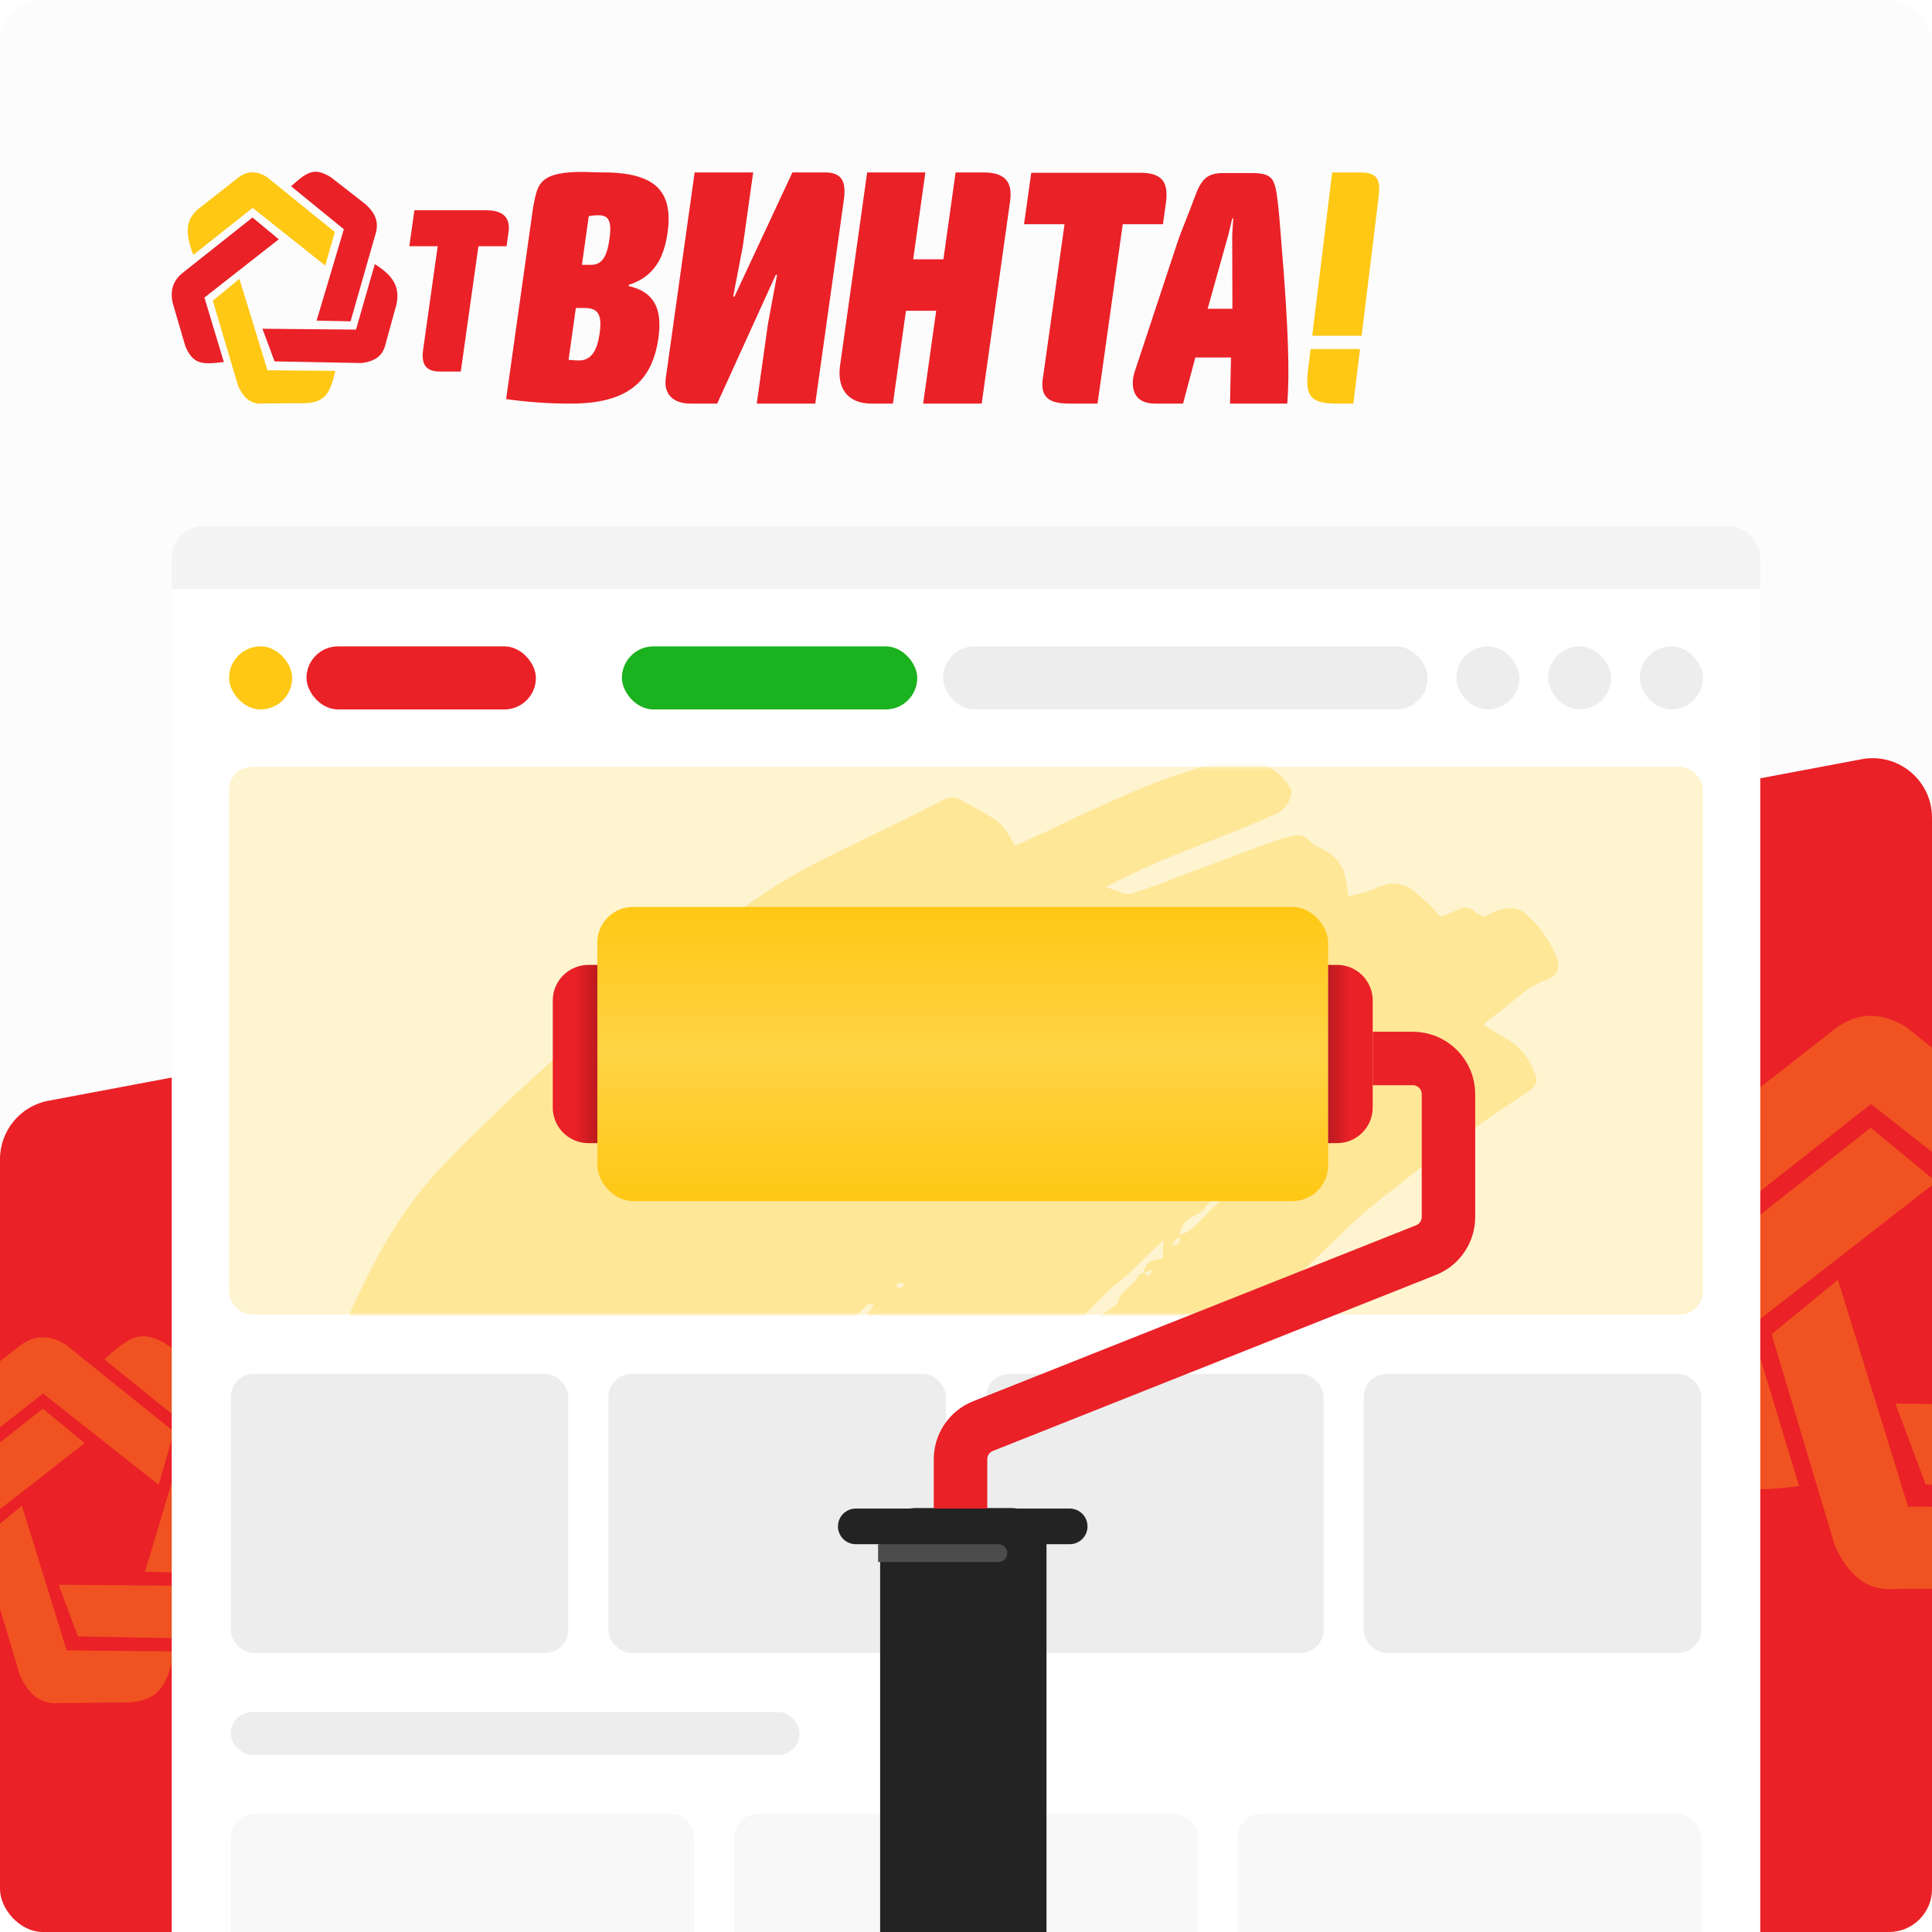 <svg width="360" height="360" viewBox="0 0 360 360" fill="none" xmlns="http://www.w3.org/2000/svg">
<g clip-path="url(#clip0_1807_21398)">
<rect width="360" height="360" rx="8" fill="#FCFCFC"/>
<path d="M36.005 47.505C34.567 43.539 34.445 41.106 36.907 38.978L44.049 33.361C45.709 31.934 47.571 31.632 49.723 32.973L62.395 43.239L60.599 49.481L47.075 38.736L36.005 47.505Z" fill="#FFC814"/>
<path d="M252.18 75.203L253.421 65.039H244.21L243.714 69.099C243.307 73.303 243.683 75.203 248.989 75.203H252.18Z" fill="#FFC814"/>
<path d="M253.724 62.559L256.81 37.288C257.364 33.528 256.851 32.127 253.358 32.127H248.23L244.514 62.559H253.724Z" fill="#FFC814"/>
<path d="M57.091 75.125C60.665 74.861 61.544 73.178 62.482 69.109L49.839 68.991L44.606 51.955L39.656 56.037L44.356 71.867C45.38 74.225 46.84 75.389 48.999 75.186L57.091 75.125Z" fill="#FFC814"/>
<path d="M61.674 33.038C58.611 31.131 57.309 31.947 54.241 34.707L64.071 42.714L58.996 59.737L65.321 59.875L69.888 43.909C70.694 41.527 70.046 39.821 68.152 38.09L61.674 33.038Z" fill="#EA2127"/>
<path fill-rule="evenodd" clip-rule="evenodd" d="M94.309 74.364C96.224 74.633 98.167 74.843 100.139 74.983C102.11 75.133 104.189 75.203 106.377 75.203C109.032 75.203 111.335 74.943 113.263 74.424C115.201 73.903 116.814 73.123 118.112 72.093C119.398 71.075 120.417 69.793 121.159 68.263C121.901 66.744 122.414 64.974 122.687 62.964C123.092 60.154 122.842 57.974 121.93 56.404C121.03 54.836 119.426 53.805 117.134 53.305L117.167 53.066C118.71 52.575 119.971 51.875 120.959 50.955C121.948 50.035 122.718 48.936 123.26 47.656C123.803 46.366 124.181 44.926 124.394 43.347C124.665 41.487 124.651 39.858 124.368 38.457C124.077 37.057 123.471 35.887 122.549 34.947C121.617 34.007 120.319 33.307 118.657 32.838C116.995 32.368 114.92 32.127 112.44 32.127C111.578 32.127 110.829 32.102 110.117 32.077C108.788 32.031 107.581 31.99 105.994 32.127C100.538 32.602 100.137 34.615 99.478 37.921C99.435 38.135 99.391 38.354 99.345 38.579L94.309 74.364ZM109.709 40.287C110.312 40.167 110.906 40.107 111.492 40.107C112.177 40.097 112.693 40.246 113.042 40.536C113.391 40.837 113.608 41.306 113.679 41.977C113.753 42.636 113.719 43.506 113.553 44.607C113.344 46.167 112.983 47.346 112.46 48.145C111.927 48.946 111.178 49.345 110.191 49.345H108.433L109.709 40.287ZM107.303 57.385H108.884C109.745 57.374 110.407 57.525 110.881 57.835C111.355 58.144 111.656 58.645 111.783 59.334C111.922 60.014 111.912 60.924 111.741 62.065C111.486 63.875 111.038 65.184 110.399 65.984C109.759 66.784 108.911 67.185 107.859 67.163C107.528 67.163 107.197 67.154 106.859 67.123C106.511 67.104 106.212 67.073 105.943 67.044L107.303 57.385Z" fill="#EA2127"/>
<path d="M77.218 39.176L76.273 45.875H81.558L78.863 65.015C78.437 67.837 79.3 69.243 82.006 69.236H85.86L89.148 45.875H94.389L94.798 42.968C95.01 40.368 93.594 39.198 90.551 39.176H77.218Z" fill="#EA2127"/>
<path d="M124.076 70.33L129.437 32.133H140.344L138.4 45.976L136.616 55.267H136.856L147.654 32.133H153.373C157.137 32.009 157.72 34.041 157.198 37.552L151.914 75.203H141.009L143.073 60.496L144.795 51.207H144.556L133.637 75.203H128.643C125.468 75.203 123.581 73.465 124.076 70.33Z" fill="#EA2127"/>
<path d="M161.584 32.128L156.6 67.638C155.794 72.294 157.891 75.203 162.408 75.203H166.383L168.811 57.911H174.443L172.017 75.203H182.923L188.22 37.458C188.61 34.528 187.896 32.128 183.246 32.128H178.063L175.791 48.312H170.159L172.43 32.128H161.584Z" fill="#EA2127"/>
<path d="M190.811 41.779L192.158 32.195H212.291C216.875 32.127 217.648 34.262 217.283 37.601L216.696 41.779H209.207L204.508 75.203H199.198C194.246 75.203 193.855 73.015 194.432 69.728L198.36 41.779H190.811Z" fill="#EA2127"/>
<path fill-rule="evenodd" clip-rule="evenodd" d="M221.045 40.811L221.044 40.813C220.411 42.405 219.825 43.881 219.274 45.545L211.396 69.373C210.973 70.65 210.197 75.203 215.236 75.203H220.444L222.732 66.613H229.382L229.192 75.203H239.858C239.97 73.914 240.036 72.381 240.066 70.601C240.087 68.822 240.07 66.746 239.986 64.363C239.911 61.979 239.78 59.229 239.577 56.13C239.385 53.022 239.122 49.492 238.789 45.545C238.733 44.876 238.681 44.193 238.627 43.496L238.627 43.491C238.482 41.614 238.33 39.638 238.081 37.572C237.546 33.132 237.202 32.128 232.484 32.251H228.518C224.879 32.128 223.867 33.305 222.544 36.921C222.016 38.368 221.517 39.622 221.045 40.811ZM225.028 57.531L228.885 43.756L229.614 40.699H229.795L229.604 43.756L229.642 57.531H225.028Z" fill="#EA2127"/>
<path d="M73.868 56.756C74.568 53.536 73.328 51.386 69.838 49.217L66.335 61.417L48.897 61.257L51.161 67.339L67.317 67.644C69.822 67.375 71.354 66.311 71.832 64.146L73.868 56.756Z" fill="#EA2127"/>
<path d="M41.704 67.452C37.651 67.955 36.035 67.927 34.559 64.582L32.217 56.591C31.608 54.068 32.308 52.261 33.978 50.889L47.049 40.529L51.946 44.586L38.093 55.448L41.704 67.452Z" fill="#EA2127"/>
<path d="M0 215.988C0 210.664 3.79 206.094 9.021 205.109L346.88 141.471C353.696 140.187 360 145.415 360 152.35V380.012C360 385.336 356.21 389.905 350.979 390.891L13.12 454.529C6.304 455.813 0 450.585 0 443.649V215.988Z" fill="#EA2127"/>
<path fill-rule="evenodd" clip-rule="evenodd" d="M31.275 250.642C26.395 247.624 24.321 248.917 19.432 253.283L35.093 265.952L27.008 292.886L37.084 293.104L44.361 267.842C45.644 264.074 44.612 261.374 41.595 258.635L31.275 250.642ZM50.701 288.169C51.816 283.075 49.841 279.672 44.282 276.24L38.701 295.543L10.92 295.29L14.525 304.914L40.264 305.396C44.255 304.97 46.697 303.288 47.458 299.862L50.701 288.169ZM-11.923 300.552C-9.571 305.845 -6.998 305.888 -0.54 305.092L-6.292 286.1L15.776 268.913L7.975 262.495L-12.849 278.887C-15.509 281.058 -16.624 283.916 -15.655 287.908L-11.923 300.552ZM-8.182 260.04C-12.105 263.407 -11.91 267.256 -9.619 273.532L8.017 259.658L29.562 276.658L32.423 266.782L12.235 250.539C8.806 248.417 5.841 248.896 3.196 251.153L-8.182 260.04ZM32.562 307.714C31.068 314.152 29.667 316.815 23.973 317.233L11.082 317.329C7.643 317.65 5.316 315.808 3.685 312.078L-3.803 287.032L4.083 280.572L12.42 307.528L32.562 307.714Z" fill="#FFC815" fill-opacity="0.3"/>
<path fill-rule="evenodd" clip-rule="evenodd" d="M385.087 191.574C377.44 186.844 374.189 188.869 366.528 195.713L391.071 215.567L378.401 257.776L394.192 258.119L405.595 218.529C407.607 212.624 405.989 208.393 401.261 204.1L385.087 191.574ZM415.532 250.384C417.279 242.401 414.184 237.068 405.471 231.69L396.725 261.941L353.188 261.545L358.838 276.626L399.175 277.382C405.43 276.714 409.256 274.078 410.449 268.709L415.532 250.384ZM317.39 269.79C321.075 278.085 325.108 278.153 335.228 276.906L326.214 247.142L360.798 220.207L348.572 210.149L315.938 235.838C311.769 239.24 310.022 243.719 311.541 249.976L317.39 269.79ZM323.253 206.301C317.105 211.578 317.41 217.611 321.001 227.446L348.638 205.703L382.403 232.344L386.887 216.868L355.248 191.412C349.875 188.087 345.228 188.837 341.083 192.374L323.253 206.301ZM387.105 281.014C384.763 291.105 382.568 295.277 373.644 295.932L353.442 296.082C348.052 296.586 344.406 293.7 341.85 287.853L330.114 248.602L342.473 238.479L355.539 280.722L387.105 281.014Z" fill="#FFC815" fill-opacity="0.3"/>
<g filter="url(#filter0_d_1807_21398)">
<path d="M32 104C32 100.686 34.686 98 38 98H322C325.314 98 328 100.686 328 104V360H32V104Z" fill="white"/>
<path d="M32 104C32 100.686 34.686 98 38 98H322C325.314 98 328 100.686 328 104V109.755H32V104Z" fill="#F5F4F4"/>
<rect x="42.686" y="120.44" width="11.755" height="11.755" rx="5.877" fill="#FFC814"/>
<rect x="305.56" y="120.44" width="11.755" height="11.755" rx="5.877" fill="#EDEDED"/>
<rect x="288.462" y="120.44" width="11.755" height="11.755" rx="5.877" fill="#EDEDED"/>
<rect x="271.365" y="120.44" width="11.755" height="11.755" rx="5.877" fill="#EDEDED"/>
<rect x="57.112" y="120.44" width="42.744" height="11.755" rx="5.877" fill="#EA2127"/>
<rect x="43" y="319" width="106" height="8" rx="4" fill="#EDEDED"/>
<rect x="115.884" y="120.44" width="55.032" height="11.755" rx="5.877" fill="#1AB21E"/>
<rect x="42.686" y="142.881" width="274.628" height="102.051" rx="4.274" fill="#FFC815" fill-opacity="0.2"/>
<mask id="mask0_1807_21398" style="mask-type:alpha" maskUnits="userSpaceOnUse" x="42" y="142" width="276" height="103">
<rect x="42.686" y="142.881" width="274.628" height="102.051" rx="4.274" fill="#FFC815"/>
</mask>
<g mask="url(#mask0_1807_21398)">
<path fill-rule="evenodd" clip-rule="evenodd" d="M287.067 173.194C286.289 172.094 285.263 171.123 284.225 170.206C282.489 168.721 279.647 168.953 276.708 170.813C276.139 170.56 275.351 170.35 274.862 169.895C273.754 168.848 272.631 168.946 271.272 169.677C270.358 170.166 269.292 170.45 268.36 170.793C266.909 169.016 265.408 167.635 263.776 166.296C261.439 164.366 259.24 164.168 256.315 165.516C254.751 166.235 252.977 166.563 251.288 167.067C251.196 166.589 251.145 166.427 251.128 166.28C250.862 163.498 250.462 160.935 247.781 159.012C246.552 158.129 244.944 157.695 244.056 156.705C242.799 155.274 241.37 155.595 239.85 155.995C238.278 156.412 236.715 156.953 235.194 157.531C229.585 159.62 223.984 161.731 218.375 163.819C217.785 164.055 217.209 164.337 216.612 164.549C214.734 165.189 212.838 165.86 210.945 166.453C210.472 166.601 209.855 166.567 209.381 166.436C208.367 166.146 207.402 165.738 206.03 165.23C209.471 163.593 212.621 161.946 215.91 160.56C220.751 158.51 225.691 156.682 230.561 154.723C233.072 153.708 235.527 152.609 238.022 151.547C239.496 150.908 241.141 148.236 240.484 146.971C239.193 144.511 236.852 142.937 234.19 141.717C234.056 141.658 233.838 141.701 233.659 141.681C231.09 141.497 228.517 141.391 225.956 142.245C222.317 143.437 218.643 144.513 215.095 145.904C210.951 147.508 206.92 149.38 202.874 151.207C200.314 152.339 197.824 153.602 195.285 154.803C193.27 155.74 191.247 156.653 189.093 157.607C187.996 155.491 186.968 153.683 185.128 152.511C183.039 151.187 180.84 149.975 178.584 148.856C177.657 148.386 176.604 148.615 175.512 149.185C171.009 151.485 166.491 153.738 161.925 155.931C154.971 159.252 148.044 162.566 141.734 166.928C138.936 168.87 136.003 170.652 133.335 172.731C130.038 175.287 126.939 178.109 123.731 180.764C122.655 181.659 121.416 182.403 120.306 183.283C117.503 185.481 114.692 187.655 111.937 189.914C109.343 192.046 106.757 194.201 104.253 196.432C100.687 199.604 97.128 202.799 93.718 206.1C89.488 210.191 85.19 214.251 81.257 218.553C74.871 225.526 70.457 233.453 66.607 241.609C64.562 245.952 62.932 250.419 61.276 254.895C60.783 256.267 60.624 257.787 60.695 259.21C60.763 260.254 60.552 261.056 59.873 261.928C57.934 264.489 55.995 267.049 54.223 269.684C51.554 273.691 49.045 277.749 46.443 281.786C45.514 283.243 45.578 284.365 47.099 285.257C48.519 286.105 50.106 286.749 51.686 287.369C55.383 288.848 58.829 288.147 61.746 285.483C61.394 286.202 61.008 286.906 60.434 287.467C59.473 288.453 59.421 289.483 60.1 290.361C60.676 291.093 61.508 291.72 62.348 292.192C63.795 293.032 65.337 293.715 66.848 294.484C67.056 294.596 67.272 294.731 67.504 294.734C68.633 294.837 69.776 294.986 70.922 294.956C71.61 294.943 72.454 294.78 72.941 294.399C74.425 293.148 75.861 292.114 77.745 291.219C81.036 289.655 80.841 289.31 82.534 285.685C82.702 285.303 82.931 284.927 83.167 284.574C85.176 281.408 87.178 278.219 89.254 275.083C90.342 273.398 91.571 271.795 92.7 270.148C94.555 271.645 96.188 272.985 97.875 274.408C96.89 276.239 95.879 278.077 94.894 279.908C93.551 282.434 93.59 282.65 96.009 284.199C97.384 285.087 98.797 285.912 100.199 286.791C97.578 290.123 95.09 293.236 92.662 296.356C91.221 298.203 91.803 300.15 93.953 301.023C94.81 301.363 95.572 301.86 96.383 302.239C97.597 302.797 98.826 303.401 100.116 303.833C101.533 304.302 103.165 303.891 103.848 302.663C105.213 300.206 107.785 298.74 109.606 296.724C111.143 296.47 112.152 297.295 113.222 297.948C115.249 299.164 117.455 299.664 119.905 299.099C120.826 296.883 121.485 294.749 122.565 292.762C124.27 289.641 126.203 286.6 128.144 283.583C129.517 281.427 130.932 279.31 132.521 277.29C134.649 274.594 136.87 271.92 139.254 269.397C141.509 267.016 143.456 264.479 144.698 261.629C145.285 260.279 146.09 259.164 147.142 258.099C149.593 255.606 152.037 253.09 154.447 250.559C156.445 248.462 158.395 246.303 160.474 244.282C161.068 243.69 161.647 242.773 162.914 242.858C162.26 243.9 161.669 244.871 161.072 245.819C161.079 245.842 161.079 245.842 161.086 245.865C161.886 245.564 162.687 245.262 163.506 244.929C163.814 246.278 163 246.812 161.929 246.895C161.651 246.931 161.374 246.232 161.086 245.865C161.06 245.874 161.034 245.882 161.007 245.89C161.026 245.859 161.026 245.859 161.045 245.827C160.578 246.177 159.942 246.452 159.65 246.899C158.495 248.555 157.589 250.36 156.3 251.956C153.376 255.612 150.229 259.109 147.298 262.741C145.285 265.249 143.554 267.922 141.581 270.468C138.057 274.971 134.615 279.55 131.977 284.485C131.164 286.034 131.2 287.164 132.394 288.209C135.012 290.482 138.016 292.33 141.377 293.66C143.192 294.384 144.176 294.025 145.152 292.35C146.215 290.495 147.085 288.574 148.082 286.689C148.372 286.141 148.748 285.592 149.084 285.005C149.651 285.157 150.16 285.124 150.285 285.339C151.659 287.419 154.295 287.911 156.329 289.15C157.575 289.9 158.933 289.905 160.424 289.413C161.73 288.978 161.845 288.054 162.184 287.111C162.535 286.113 163.073 285.158 163.586 284.034C164.601 284.324 165.498 284.423 166.224 284.804C168.226 285.85 169.44 285.673 170.693 283.961C174.114 279.313 177.426 274.597 180.962 270.039C184.888 264.979 188.956 260.001 193.091 255.053C194.812 252.992 196.848 251.111 198.636 249.079C201.806 245.473 204.794 241.747 208.695 238.723C210.227 237.533 211.534 236.083 212.955 234.725C214.085 233.635 215.249 232.56 216.78 231.091C216.739 232.524 216.71 233.446 216.685 234.468C214.837 234.743 213.305 235.198 213.189 237.035C213.215 237.027 213.215 237.027 213.241 237.019C213.248 237.042 213.256 237.065 213.263 237.088C213.762 236.932 214.288 236.767 214.787 236.61C214.375 237.323 213.986 238.383 213.263 237.088C213.237 237.096 213.21 237.105 213.184 237.113C213.177 237.09 213.196 237.058 213.196 237.058C212.797 237.26 212.212 237.418 212.1 237.706C211.336 239.594 208.746 240.356 208.386 242.523C208.306 243.004 207.43 243.431 206.905 243.875C206.256 244.382 205.573 244.875 204.898 245.391C205.344 245.987 205.625 246.33 205.88 246.681C204.908 247.265 203.912 247.679 203.168 248.343C201.713 249.687 200.332 251.083 199.1 252.585C197.645 254.386 196.505 256.366 195.042 258.144C192.051 261.77 188.871 265.252 185.906 268.87C184.109 271.056 183.016 273.276 186.571 275.686C187.051 276.017 187.706 276.268 187.937 276.728C189.049 279.169 192.049 278.888 194.092 279.972C194.368 280.114 195.006 279.939 195.378 279.746C196.438 279.262 197.592 278.798 198.475 278.116C200.901 276.188 203.313 274.215 205.577 272.136C209.813 268.246 214 264.296 218.121 260.316C223.191 255.404 228.695 250.863 233.535 245.77C236.789 242.341 240.281 239.116 243.758 235.845C248.191 231.665 252.373 227.235 257.202 223.489C260.779 220.719 264.293 217.842 267.918 215.133C271.327 212.568 274.86 210.116 278.365 207.673C280.499 206.192 282.714 204.788 284.862 203.354C285.91 202.645 286.579 201.649 286.212 200.572C285.229 197.71 283.605 195.202 280.7 193.577C279.301 192.798 277.986 191.917 276.402 190.917C277.395 190.124 278.256 189.372 279.179 188.728C282.06 186.683 284.266 183.963 287.902 182.671C290.37 181.795 290.833 180.509 290.011 178.256C289.279 176.381 288.169 174.776 287.067 173.194ZM96.575 265.382C96.448 265.346 96.347 265.302 96.213 265.242C96.561 264.601 96.942 263.974 97.289 263.333C97.456 263.407 97.598 263.489 97.765 263.564C97.351 264.175 96.963 264.779 96.575 265.382ZM144.344 219.441C145.425 218.747 146.213 218.221 147.366 217.479C146.384 218.953 146.384 218.953 144.344 219.441ZM167.88 240.007C167.603 240.044 167.279 239.841 166.985 239.73C167.111 239.488 167.201 239.13 167.404 239.041C167.633 238.944 167.968 239.092 168.54 239.166C168.24 239.59 168.071 239.973 167.88 240.007ZM175.701 201.063C176.893 199.066 178.248 197.956 180.97 198.168C179.368 199.685 178.046 200.809 175.701 201.063ZM225.793 225.222C224.556 226.523 223.333 227.87 221.973 229.057C221.384 229.571 220.528 229.789 219.769 230.128C219.75 230.16 219.764 230.206 219.745 230.237C219.7 230.277 219.681 230.308 219.643 230.371C219.733 231.027 220.439 231.897 218.244 232.077C218.854 231.354 219.245 230.851 219.643 230.371C219.628 230.325 219.633 230.247 219.645 230.193C219.697 230.176 219.724 230.168 219.769 230.128C220.041 228.42 221.02 227.124 222.828 226.354C223.641 225.998 224.299 225.614 224.754 224.762C225.139 224.057 226.248 223.634 227.243 222.941C227.385 224.317 226.334 224.646 225.793 225.222Z" fill="#FFC815" fill-opacity="0.3"/>
</g>
<rect x="43" y="256" width="62.89" height="52" rx="4.274" fill="#EDEDED"/>
<rect x="113.37" y="256" width="62.89" height="52" rx="4.274" fill="#EDEDED"/>
<rect x="183.74" y="256" width="62.89" height="52" rx="4.274" fill="#EDEDED"/>
<rect x="254.11" y="256" width="62.89" height="52" rx="4.274" fill="#EDEDED"/>
<rect x="43" y="338" width="86.347" height="52" rx="4.274" fill="#F8F8F8"/>
<rect x="136.827" y="338" width="86.347" height="52" rx="4.274" fill="#F8F8F8"/>
<rect x="230.653" y="338" width="86.347" height="52" rx="4.274" fill="#F8F8F8"/>
<rect x="175.726" y="120.44" width="90.296" height="11.755" rx="5.877" fill="#EDEDED"/>
</g>
<rect x="111.304" y="169" width="136.179" height="54.804" rx="6.643" fill="#FFC815"/>
<rect opacity="0.2" x="111.304" y="169" width="136.179" height="54.804" rx="6.643" fill="url(#paint0_linear_1807_21398)"/>
<path fill-rule="evenodd" clip-rule="evenodd" d="M164 287.741H159.464C157.63 287.741 156.143 286.254 156.143 284.42C156.143 282.585 157.63 281.098 159.464 281.098H169.499C169.87 281.034 170.253 281 170.643 281H188.357C188.747 281 189.13 281.034 189.501 281.098H199.321C201.156 281.098 202.643 282.585 202.643 284.42C202.643 286.254 201.156 287.741 199.321 287.741H195V370.357C195 374.026 192.026 377 188.357 377H170.643C166.974 377 164 374.026 164 370.357V287.741Z" fill="#232323"/>
<path d="M163.616 287.741H186.036C186.953 287.741 187.696 288.485 187.696 289.402C187.696 290.319 186.953 291.062 186.036 291.062H163.616V287.741Z" fill="#4D4C4C"/>
<path d="M247.482 179.795H249.143C252.812 179.795 255.786 182.769 255.786 186.437V206.366C255.786 210.035 252.812 213.009 249.143 213.009H247.482V179.795Z" fill="#EA2127"/>
<path d="M247.482 179.795H249.143C252.812 179.795 255.786 182.769 255.786 186.437V206.366C255.786 210.035 252.812 213.009 249.143 213.009H247.482V179.795Z" fill="url(#paint1_linear_1807_21398)" fill-opacity="0.2"/>
<path d="M111.304 213.009L109.643 213.009C105.974 213.009 103 210.035 103 206.366L103 186.437C103 182.769 105.974 179.795 109.643 179.795L111.304 179.795L111.304 213.009Z" fill="#EA2127"/>
<path d="M111.304 213.009L109.643 213.009C105.974 213.009 103 210.035 103 206.366L103 186.437C103 182.769 105.974 179.795 109.643 179.795L111.304 179.795L111.304 213.009Z" fill="url(#paint2_linear_1807_21398)" fill-opacity="0.2"/>
<path d="M255.786 197.232H263.259C266.928 197.232 269.902 200.206 269.902 203.875V226.768C269.902 229.49 268.241 231.936 265.711 232.941L183.168 265.733C180.638 266.738 178.978 269.184 178.978 271.906V281.098" stroke="#EA2127" stroke-width="9.964"/>
</g>
<defs>
<filter id="filter0_d_1807_21398" x="10" y="76" width="340" height="336" filterUnits="userSpaceOnUse" color-interpolation-filters="sRGB">
<feFlood flood-opacity="0" result="BackgroundImageFix"/>
<feColorMatrix in="SourceAlpha" type="matrix" values="0 0 0 0 0 0 0 0 0 0 0 0 0 0 0 0 0 0 127 0" result="hardAlpha"/>
<feOffset/>
<feGaussianBlur stdDeviation="11"/>
<feComposite in2="hardAlpha" operator="out"/>
<feColorMatrix type="matrix" values="0 0 0 0 0.688 0 0 0 0 0.565 0 0 0 0 0.166 0 0 0 0.3 0"/>
<feBlend mode="normal" in2="BackgroundImageFix" result="effect1_dropShadow_1807_21398"/>
<feBlend mode="normal" in="SourceGraphic" in2="effect1_dropShadow_1807_21398" result="shape"/>
</filter>
<linearGradient id="paint0_linear_1807_21398" x1="179.393" y1="169" x2="179.393" y2="223.803" gradientUnits="userSpaceOnUse">
<stop stop-color="white" stop-opacity="0"/>
<stop offset="0.492" stop-color="white"/>
<stop offset="1" stop-color="white" stop-opacity="0"/>
</linearGradient>
<linearGradient id="paint1_linear_1807_21398" x1="247.482" y1="196.402" x2="251.634" y2="196.402" gradientUnits="userSpaceOnUse">
<stop/>
<stop offset="1" stop-opacity="0"/>
</linearGradient>
<linearGradient id="paint2_linear_1807_21398" x1="111.304" y1="196.402" x2="107.152" y2="196.402" gradientUnits="userSpaceOnUse">
<stop/>
<stop offset="1" stop-opacity="0"/>
</linearGradient>
<clipPath id="clip0_1807_21398">
<rect width="360" height="360" rx="8" fill="white"/>
</clipPath>
</defs>
</svg>
